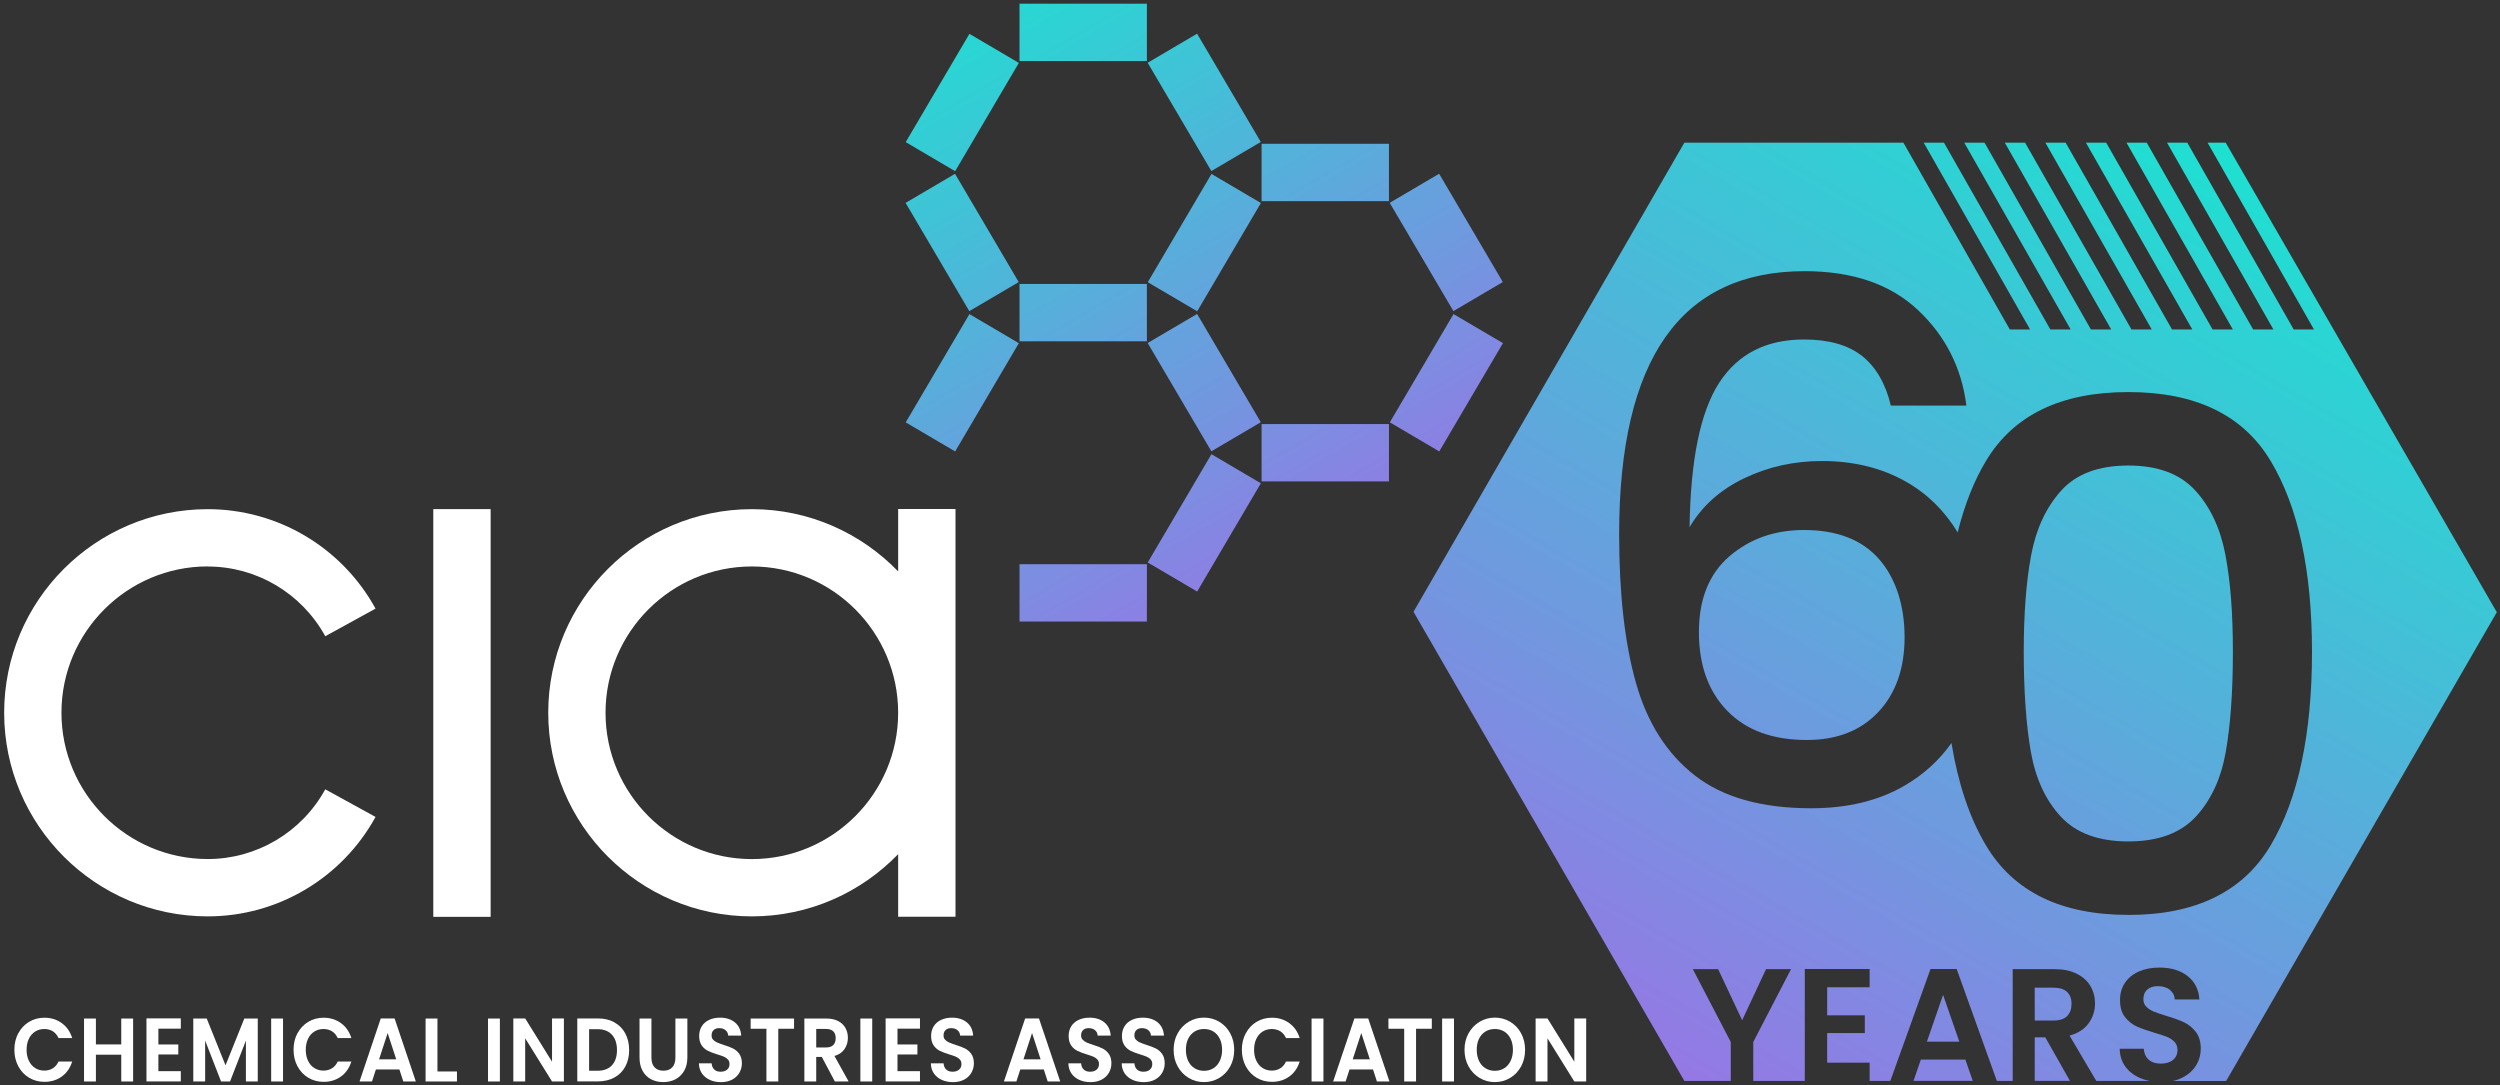 <?xml version="1.0" encoding="UTF-8"?>
<svg id="Layer_1" xmlns="http://www.w3.org/2000/svg" xmlns:xlink="http://www.w3.org/1999/xlink" version="1.1" viewBox="0 0 486.97 211.34">
  <rect x="0" y="0" width="486.97" height="211.34" fill="#333333" stroke="none"/>
  <!-- Generator: Adobe Illustrator 29.7.1, SVG Export Plug-In . SVG Version: 2.1.1 Build 8)  -->
  <defs>
    <style>
      .st0 {
        fill: url(#linear-gradient2);
      }

      .st1 {
        fill: url(#linear-gradient1);
      }

      .st2 {
        fill: url(#linear-gradient9);
      }

      .st3 {
        fill: url(#linear-gradient3);
      }

      .st4 {
        fill: url(#linear-gradient6);
      }

      .st5 {
        fill: url(#linear-gradient8);
      }

      .st6 {
        fill: url(#linear-gradient7);
      }

      .st7 {
        fill: url(#linear-gradient5);
      }

      .st8 {
        fill: url(#linear-gradient4);
      }

      .st9 {
        fill: url(#linear-gradient18);
      }

      .st10 {
        fill: url(#linear-gradient13);
      }

      .st11 {
        fill: url(#linear-gradient12);
      }

      .st12 {
        fill: url(#linear-gradient15);
      }

      .st13 {
        fill: url(#linear-gradient16);
      }

      .st14 {
        fill: url(#linear-gradient11);
      }

      .st15 {
        fill: url(#linear-gradient10);
      }

      .st16 {
        fill: url(#linear-gradient17);
      }

      .st17 {
        fill: url(#linear-gradient14);
      }

      .st18 {
        fill: url(#linear-gradient19);
      }

      .st19 {
        fill: url(#linear-gradient20);
      }

      .st20 {
        fill: url(#linear-gradient);
      }

      .st21 {
        fill: #fff;
      }
    </style>
    <linearGradient id="linear-gradient" x1="163.63" y1="6.03" x2="233.57" y2="127.16" gradientTransform="translate(49.83 -88.51) rotate(30.47)" gradientUnits="userSpaceOnUse">
      <stop offset="0" stop-color="#1de1d1"/>
      <stop offset="1" stop-color="#9578e5"/>
    </linearGradient>
    <linearGradient id="linear-gradient1" x1="175.45" y1="-.79" x2="245.39" y2="120.34" gradientTransform="translate(109.59 -151.72) rotate(59.53)" xlink:href="#linear-gradient"/>
    <linearGradient id="linear-gradient2" x1="198.99" y1="-14.38" x2="268.93" y2="106.75" gradientTransform="translate(156.36 -178.9) rotate(59.53)" xlink:href="#linear-gradient"/>
    <linearGradient id="linear-gradient3" x1="210.81" y1="-21.21" x2="280.75" y2="99.92" gradientTransform="translate(42.5 -116.18) rotate(30.47)" xlink:href="#linear-gradient"/>
    <linearGradient id="linear-gradient4" x1="175.4" y1="-.76" x2="245.34" y2="120.37" gradientTransform="matrix(1,0,0,1,0,0)" xlink:href="#linear-gradient"/>
    <linearGradient id="linear-gradient5" x1="151.76" y1="12.89" x2="221.7" y2="134.02" gradientTransform="matrix(1,0,0,1,0,0)" xlink:href="#linear-gradient"/>
    <linearGradient id="linear-gradient6" x1="199.12" y1="-14.27" x2="269.06" y2="106.86" gradientTransform="matrix(1,0,0,1,0,0)" xlink:href="#linear-gradient"/>
    <linearGradient id="linear-gradient7" x1="151.81" y1="12.86" x2="221.76" y2="133.99" gradientTransform="translate(156.65 -124.8) rotate(59.53)" xlink:href="#linear-gradient"/>
    <linearGradient id="linear-gradient8" x1="175.35" y1="-.73" x2="245.29" y2="120.4" gradientTransform="translate(203.41 -151.98) rotate(59.53)" xlink:href="#linear-gradient"/>
    <linearGradient id="linear-gradient9" x1="187.17" y1="-7.56" x2="257.11" y2="113.57" gradientTransform="translate(70.18 -108.64) rotate(30.47)" xlink:href="#linear-gradient"/>
    <linearGradient id="linear-gradient10" x1="222.58" y1="-28" x2="292.52" y2="93.13" gradientTransform="matrix(1,0,0,1,0,0)" xlink:href="#linear-gradient"/>
    <linearGradient id="linear-gradient11" x1="198.94" y1="-14.35" x2="268.88" y2="106.78" gradientTransform="matrix(1,0,0,1,0,0)" xlink:href="#linear-gradient"/>
    <linearGradient id="linear-gradient12" x1="222.53" y1="-27.97" x2="292.47" y2="93.16" gradientTransform="translate(203.13 -206.08) rotate(59.53)" xlink:href="#linear-gradient"/>
    <linearGradient id="linear-gradient13" x1="234.35" y1="-34.8" x2="304.29" y2="86.33" gradientTransform="translate(62.85 -136.31) rotate(30.47)" xlink:href="#linear-gradient"/>
    <linearGradient id="linear-gradient14" x1="485.51" y1="57.79" x2="380" y2="240.55" gradientUnits="userSpaceOnUse">
      <stop offset="0" stop-color="#1de1d1"/>
      <stop offset="1" stop-color="#9578e5"/>
    </linearGradient>
    <linearGradient id="linear-gradient15" x1="480.52" y1="54.91" x2="375" y2="237.66" xlink:href="#linear-gradient14"/>
    <linearGradient id="linear-gradient16" x1="467.29" y1="47.27" x2="361.78" y2="230.03" xlink:href="#linear-gradient14"/>
    <linearGradient id="linear-gradient17" x1="471.03" y1="49.43" x2="365.52" y2="232.19" xlink:href="#linear-gradient14"/>
    <linearGradient id="linear-gradient18" x1="462.45" y1="44.48" x2="356.93" y2="227.23" xlink:href="#linear-gradient14"/>
    <linearGradient id="linear-gradient19" x1="433.54" y1="27.79" x2="328.03" y2="210.54" xlink:href="#linear-gradient14"/>
    <linearGradient id="linear-gradient20" x1="413.18" y1="16.03" x2="307.66" y2="198.78" xlink:href="#linear-gradient14"/>
  </defs>
  <g>
    <path class="st21" d="M3.57,201.27c.51-.95,1.21-1.7,2.1-2.23.89-.53,1.88-.8,2.98-.8,1.29,0,2.42.35,3.38,1.05.97.7,1.64,1.67,2.03,2.91h-2.66c-.26-.58-.64-1.02-1.11-1.32-.48-.29-1.03-.44-1.66-.44-.67,0-1.27.17-1.79.5-.52.33-.93.8-1.22,1.41s-.44,1.32-.44,2.14.15,1.52.44,2.13c.29.61.7,1.09,1.22,1.42.52.33,1.12.5,1.79.5.63,0,1.18-.15,1.66-.45.48-.3.85-.74,1.11-1.32h2.66c-.39,1.25-1.06,2.23-2.02,2.92-.96.7-2.09,1.04-3.39,1.04-1.1,0-2.09-.27-2.98-.8-.89-.53-1.58-1.27-2.1-2.22-.51-.95-.77-2.03-.77-3.23s.26-2.29.77-3.24Z"/>
    <path class="st21" d="M25.93,198.4v12.26h-2.31v-5.22h-4.94v5.22h-2.31v-12.26h2.31v5.04h4.94v-5.04h2.31Z"/>
    <path class="st21" d="M30.85,200.38v3.07h3.88v1.95h-3.88v3.25h4.37v2h-6.69v-12.28h6.69v2h-4.37Z"/>
    <path class="st21" d="M50.21,198.4v12.26h-2.31v-7.97l-3.09,7.97h-1.75l-3.1-7.97v7.97h-2.31v-12.26h2.62l3.66,9.11,3.66-9.11h2.61Z"/>
    <path class="st21" d="M55.13,198.4v12.26h-2.31v-12.26h2.31Z"/>
    <path class="st21" d="M57.95,201.27c.51-.95,1.21-1.7,2.1-2.23.89-.53,1.88-.8,2.98-.8,1.29,0,2.42.35,3.38,1.05.97.7,1.64,1.67,2.03,2.91h-2.66c-.26-.58-.64-1.02-1.11-1.32-.48-.29-1.03-.44-1.66-.44-.67,0-1.27.17-1.79.5-.52.33-.93.8-1.22,1.41s-.44,1.32-.44,2.14.15,1.52.44,2.13.7,1.09,1.22,1.42c.52.33,1.12.5,1.79.5.63,0,1.18-.15,1.66-.45.48-.3.85-.74,1.11-1.32h2.66c-.39,1.25-1.06,2.23-2.02,2.92-.96.7-2.09,1.04-3.39,1.04-1.1,0-2.09-.27-2.98-.8-.89-.53-1.58-1.27-2.1-2.22-.51-.95-.77-2.03-.77-3.23s.26-2.29.77-3.24Z"/>
    <path class="st21" d="M77.81,208.32h-4.59l-.76,2.34h-2.43l4.14-12.28h2.69l4.14,12.28h-2.44l-.76-2.34ZM77.18,206.35l-1.67-5.13-1.67,5.13h3.33Z"/>
    <path class="st21" d="M85.21,208.71h3.8v1.95h-6.11v-12.26h2.31v10.31Z"/>
    <path class="st21" d="M97.37,198.4v12.26h-2.31v-12.26h2.31Z"/>
    <path class="st21" d="M109.84,210.66h-2.31l-5.23-8.41v8.41h-2.31v-12.28h2.31l5.23,8.43v-8.43h2.31v12.28Z"/>
    <path class="st21" d="M119.67,199.15c.92.5,1.63,1.22,2.13,2.15.5.93.75,2.01.75,3.24s-.25,2.3-.75,3.22c-.5.92-1.21,1.63-2.13,2.13-.92.5-1.98.75-3.19.75h-4.03v-12.26h4.03c1.21,0,2.28.25,3.19.75ZM119.19,207.51c.66-.7.99-1.69.99-2.97s-.33-2.28-.99-2.99c-.66-.72-1.6-1.08-2.81-1.08h-1.63v8.1h1.63c1.21,0,2.15-.35,2.81-1.05Z"/>
    <path class="st21" d="M126.89,198.4v7.59c0,.83.2,1.47.61,1.91.41.44.98.66,1.72.66s1.33-.22,1.73-.66c.41-.44.61-1.07.61-1.91v-7.59h2.33v7.57c0,1.04-.21,1.92-.64,2.64-.42.72-.99,1.26-1.7,1.63s-1.5.54-2.37.54-1.64-.18-2.34-.54c-.7-.36-1.25-.9-1.66-1.63-.41-.72-.61-1.6-.61-2.64v-7.57h2.31Z"/>
    <path class="st21" d="M138.25,210.34c-.64-.29-1.15-.71-1.53-1.26-.37-.55-.57-1.2-.58-1.95h2.48c.03.5.2.9.5,1.19.3.29.72.44,1.25.44s.96-.14,1.27-.41c.31-.27.46-.63.46-1.08,0-.36-.1-.66-.31-.89s-.47-.42-.78-.55-.75-.28-1.3-.45c-.75-.23-1.36-.46-1.82-.69s-.87-.57-1.2-1.04-.5-1.08-.5-1.85c0-.73.17-1.36.51-1.9.34-.54.82-.95,1.44-1.24.62-.29,1.32-.43,2.11-.43,1.19,0,2.15.31,2.9.92.74.61,1.15,1.47,1.23,2.57h-2.54c-.02-.42-.19-.77-.5-1.04-.31-.27-.73-.41-1.25-.41-.45,0-.81.12-1.08.37-.27.25-.4.6-.4,1.07,0,.33.1.6.3.82.2.22.46.39.76.53.3.13.73.29,1.28.47.75.23,1.36.47,1.83.7.47.23.88.59,1.22,1.05.34.47.51,1.08.51,1.84,0,.66-.16,1.26-.48,1.83s-.79,1.01-1.4,1.34c-.62.33-1.35.5-2.2.5s-1.53-.15-2.17-.44Z"/>
    <path class="st21" d="M154.67,198.4v1.99h-3.07v10.27h-2.31v-10.27h-3.07v-1.99h8.45Z"/>
    <path class="st21" d="M162.62,210.66l-2.54-4.78h-1.09v4.78h-2.31v-12.26h4.32c.89,0,1.65.17,2.28.5.63.33,1.1.78,1.41,1.35.31.57.47,1.2.47,1.91,0,.81-.22,1.54-.66,2.19-.44.65-1.1,1.1-1.96,1.34l2.76,4.97h-2.67ZM158.99,204.03h1.93c.63,0,1.09-.16,1.4-.48.31-.32.46-.77.46-1.34s-.15-1-.46-1.31c-.31-.31-.78-.47-1.4-.47h-1.93v3.6Z"/>
    <path class="st21" d="M169.9,198.4v12.26h-2.31v-12.26h2.31Z"/>
    <path class="st21" d="M174.82,200.38v3.07h3.88v1.95h-3.88v3.25h4.38v2h-6.69v-12.28h6.69v2h-4.38Z"/>
    <path class="st21" d="M183.43,210.34c-.64-.29-1.15-.71-1.53-1.26-.37-.55-.57-1.2-.58-1.95h2.48c.03.5.2.9.5,1.19.3.29.72.44,1.25.44s.96-.14,1.27-.41c.31-.27.46-.63.46-1.08,0-.36-.1-.66-.31-.89s-.47-.42-.78-.55c-.31-.13-.75-.28-1.3-.45-.75-.23-1.36-.46-1.82-.69s-.87-.57-1.2-1.04-.5-1.08-.5-1.85c0-.73.17-1.36.51-1.9.34-.54.82-.95,1.44-1.24.62-.29,1.32-.43,2.11-.43,1.19,0,2.15.31,2.9.92s1.15,1.47,1.23,2.57h-2.54c-.02-.42-.19-.77-.5-1.04-.31-.27-.73-.41-1.25-.41-.45,0-.81.12-1.08.37-.27.25-.4.6-.4,1.07,0,.33.1.6.31.82s.46.39.76.53c.3.13.73.29,1.28.47.75.23,1.36.47,1.83.7.47.23.88.59,1.22,1.05.34.47.51,1.08.51,1.84,0,.66-.16,1.26-.48,1.83s-.79,1.01-1.4,1.34c-.62.33-1.35.5-2.2.5-.8,0-1.53-.15-2.17-.44Z"/>
    <path class="st21" d="M203.33,208.32h-4.59l-.76,2.34h-2.43l4.14-12.28h2.69l4.14,12.28h-2.44l-.76-2.34ZM202.7,206.35l-1.67-5.13-1.67,5.13h3.33Z"/>
    <path class="st21" d="M210.22,210.34c-.64-.29-1.15-.71-1.53-1.26-.37-.55-.57-1.2-.58-1.95h2.48c.03.5.2.9.5,1.19.3.29.72.44,1.25.44s.96-.14,1.27-.41c.31-.27.46-.63.46-1.08,0-.36-.1-.66-.31-.89s-.47-.42-.78-.55c-.31-.13-.75-.28-1.3-.45-.75-.23-1.36-.46-1.82-.69s-.87-.57-1.2-1.04-.5-1.08-.5-1.85c0-.73.17-1.36.51-1.9.34-.54.82-.95,1.44-1.24.62-.29,1.32-.43,2.11-.43,1.19,0,2.15.31,2.9.92.74.61,1.15,1.47,1.23,2.57h-2.54c-.02-.42-.19-.77-.5-1.04-.31-.27-.73-.41-1.25-.41-.45,0-.81.12-1.08.37-.27.25-.4.6-.4,1.07,0,.33.1.6.31.82s.46.39.76.53c.3.13.73.29,1.28.47.75.23,1.36.47,1.83.7.47.23.88.59,1.22,1.05.34.47.51,1.08.51,1.84,0,.66-.16,1.26-.48,1.83s-.79,1.01-1.4,1.34c-.62.33-1.35.5-2.2.5-.8,0-1.53-.15-2.17-.44Z"/>
    <path class="st21" d="M220.6,210.34c-.64-.29-1.15-.71-1.53-1.26-.37-.55-.57-1.2-.58-1.95h2.48c.03.5.2.9.5,1.19.3.29.72.44,1.25.44s.96-.14,1.27-.41c.31-.27.46-.63.46-1.08,0-.36-.1-.66-.31-.89s-.47-.42-.78-.55c-.31-.13-.75-.28-1.3-.45-.75-.23-1.36-.46-1.82-.69s-.87-.57-1.2-1.04-.5-1.08-.5-1.85c0-.73.17-1.36.51-1.9.34-.54.82-.95,1.44-1.24.62-.29,1.32-.43,2.11-.43,1.19,0,2.15.31,2.9.92.74.61,1.15,1.47,1.23,2.57h-2.54c-.02-.42-.19-.77-.5-1.04-.31-.27-.73-.41-1.25-.41-.45,0-.81.12-1.08.37-.27.25-.4.6-.4,1.07,0,.33.1.6.31.82s.46.39.76.53c.3.13.73.29,1.28.47.75.23,1.36.47,1.83.7.47.23.88.59,1.22,1.05.34.47.51,1.08.51,1.84,0,.66-.16,1.26-.48,1.83-.32.56-.79,1.01-1.4,1.34-.62.33-1.35.5-2.2.5-.8,0-1.53-.15-2.17-.44Z"/>
    <path class="st21" d="M231.55,209.97c-.9-.54-1.62-1.28-2.15-2.24-.53-.95-.79-2.03-.79-3.24s.26-2.27.79-3.22,1.24-1.7,2.15-2.24c.9-.54,1.89-.81,2.97-.81s2.08.27,2.98.81c.9.54,1.61,1.28,2.13,2.24s.78,2.03.78,3.22-.26,2.29-.78,3.24c-.52.95-1.23,1.7-2.14,2.24-.9.54-1.89.81-2.97.81s-2.07-.27-2.97-.81ZM236.36,208.08c.53-.33.94-.81,1.24-1.43.3-.62.45-1.34.45-2.16s-.15-1.54-.45-2.15c-.3-.61-.71-1.09-1.24-1.41-.53-.33-1.14-.49-1.83-.49s-1.31.16-1.84.49c-.53.33-.95.8-1.25,1.41-.3.61-.44,1.33-.44,2.15s.15,1.54.44,2.16c.3.62.71,1.1,1.25,1.43.53.33,1.15.5,1.84.5s1.3-.17,1.83-.5Z"/>
    <path class="st21" d="M242.67,201.27c.51-.95,1.21-1.7,2.1-2.23.89-.53,1.88-.8,2.98-.8,1.29,0,2.42.35,3.38,1.05.97.7,1.65,1.67,2.03,2.91h-2.66c-.26-.58-.64-1.02-1.11-1.32-.48-.29-1.03-.44-1.66-.44-.67,0-1.27.17-1.79.5-.52.33-.93.8-1.22,1.41s-.44,1.32-.44,2.14.15,1.52.44,2.13.7,1.09,1.22,1.42c.52.33,1.12.5,1.79.5.63,0,1.18-.15,1.66-.45.48-.3.85-.74,1.11-1.32h2.66c-.38,1.25-1.06,2.23-2.02,2.92-.96.7-2.09,1.04-3.39,1.04-1.1,0-2.09-.27-2.98-.8-.89-.53-1.59-1.27-2.1-2.22-.51-.95-.77-2.03-.77-3.23s.26-2.29.77-3.24Z"/>
    <path class="st21" d="M257.79,198.4v12.26h-2.31v-12.26h2.31Z"/>
    <path class="st21" d="M267.46,208.32h-4.59l-.76,2.34h-2.43l4.14-12.28h2.69l4.14,12.28h-2.44l-.76-2.34ZM266.83,206.35l-1.67-5.13-1.67,5.13h3.33Z"/>
    <path class="st21" d="M278.9,198.4v1.99h-3.07v10.27h-2.31v-10.27h-3.07v-1.99h8.45Z"/>
    <path class="st21" d="M283.22,198.4v12.26h-2.31v-12.26h2.31Z"/>
    <path class="st21" d="M288.21,209.97c-.9-.54-1.62-1.28-2.15-2.24s-.79-2.03-.79-3.24.26-2.27.79-3.22,1.24-1.7,2.15-2.24c.9-.54,1.89-.81,2.97-.81s2.08.27,2.98.81c.9.54,1.61,1.28,2.13,2.24s.78,2.03.78,3.22-.26,2.29-.78,3.24-1.23,1.7-2.14,2.24c-.9.54-1.89.81-2.97.81s-2.07-.27-2.97-.81ZM293.01,208.08c.53-.33.94-.81,1.24-1.43.3-.62.45-1.34.45-2.16s-.15-1.54-.45-2.15c-.3-.61-.71-1.09-1.24-1.41-.53-.33-1.14-.49-1.83-.49s-1.31.16-1.84.49c-.53.33-.95.8-1.25,1.41-.3.61-.44,1.33-.44,2.15s.15,1.54.44,2.16c.3.62.71,1.1,1.25,1.43.53.33,1.15.5,1.84.5s1.3-.17,1.83-.5Z"/>
    <path class="st21" d="M308.97,210.66h-2.31l-5.23-8.41v8.41h-2.31v-12.28h2.31l5.23,8.43v-8.43h2.31v12.28Z"/>
  </g>
  <g>
    <path class="st21" d="M40.47,110.35c9.52,0,18.29,5.2,22.89,13.58l9.79-5.38c-6.56-11.95-19.08-19.37-32.68-19.37C18.6,99.18.81,116.97.81,138.84s17.79,39.66,39.66,39.66c13.59,0,26.11-7.42,32.68-19.37l-9.79-5.38c-4.6,8.38-13.37,13.58-22.89,13.58-15.71,0-28.5-12.78-28.5-28.5s12.78-28.5,28.5-28.5Z"/>
    <path class="st21" d="M174.95,99.17v12.13c-7.22-7.46-17.32-12.12-28.5-12.12-21.87,0-39.66,17.79-39.66,39.66s17.79,39.66,39.66,39.66c11.18,0,21.28-4.65,28.5-12.12v12.19h11.17v-79.42h-11.17ZM146.45,167.34c-15.71,0-28.5-12.78-28.5-28.5s12.78-28.5,28.5-28.5,28.5,12.78,28.5,28.5-12.78,28.5-28.5,28.5Z"/>
    <rect class="st21" x="84.4" y="99.17" width="11.17" height="79.42"/>
  </g>
  <rect class="st21" x="197.2" y="66.45" width=".37" height=".37"/>
  <g>
    <rect class="st20" x="181.84" y="35.01" width="11.17" height="24.47" transform="translate(1.92 101.55) rotate(-30.47)"/>
    <rect class="st1" x="175.19" y="14.37" width="24.47" height="11.17" transform="translate(75.2 171.39) rotate(-59.53)"/>
    <rect class="st0" x="222.34" y="41.66" width="24.47" height="11.17" transform="translate(74.92 225.48) rotate(-59.53)"/>
    <rect class="st3" x="228.99" y="7.72" width="11.17" height="24.47" transform="translate(22.27 121.69) rotate(-30.47)"/>
    <rect class="st8" x="198.59" y="55.31" width="24.81" height="11.17"/>
    <rect class="st7" x="198.59" y="109.9" width="24.81" height="11.17"/>
    <rect class="st4" x="198.59" y=".72" width="24.81" height="11.17"/>
    <rect class="st6" x="175.19" y="68.96" width="24.47" height="11.17" transform="translate(28.15 198.3) rotate(-59.53)"/>
    <rect class="st5" x="222.34" y="96.25" width="24.47" height="11.17" transform="translate(27.86 252.39) rotate(-59.53)"/>
    <rect class="st2" x="228.99" y="62.31" width="11.17" height="24.47" transform="translate(-5.41 129.23) rotate(-30.47)"/>
    <rect class="st15" x="245.74" y="28.01" width="24.81" height="11.17"/>
    <rect class="st14" x="245.74" y="82.6" width="24.81" height="11.17"/>
    <rect class="st11" x="269.49" y="68.96" width="24.47" height="11.17" transform="translate(74.63 279.57) rotate(-59.53)"/>
    <rect class="st10" x="276.14" y="35.01" width="11.17" height="24.47" transform="translate(14.94 149.36) rotate(-30.47)"/>
  </g>
  <polygon class="st17" points="396.34 202.06 396.34 210.54 403.2 210.54 398.4 202.06 396.34 202.06"/>
  <path class="st12" d="M402.64,193.22c-.58-.55-1.47-.83-2.65-.83h-3.65v6.4h3.65c1.19,0,2.07-.29,2.65-.86s.87-1.37.87-2.39-.29-1.77-.87-2.32Z"/>
  <polygon class="st13" points="375.34 202.9 381.65 202.9 378.49 193.79 375.34 202.9"/>
  <polygon class="st16" points="374.16 206.4 372.73 210.54 384.27 210.54 382.83 206.4 374.16 206.4"/>
  <path class="st9" d="M427.63,95.57c-2.94-3.26-7.29-4.89-13.07-4.89s-10.14,1.63-13.07,4.89c-2.94,3.26-4.89,7.46-5.85,12.59-.96,5.14-1.44,11.42-1.44,18.85s.46,14.18,1.38,19.41c.92,5.23,2.87,9.45,5.85,12.66,2.98,3.21,7.36,4.82,13.14,4.82s10.16-1.6,13.14-4.82c2.98-3.21,4.93-7.43,5.85-12.66.92-5.23,1.38-11.7,1.38-19.41s-.48-13.72-1.44-18.85c-.96-5.14-2.91-9.33-5.85-12.59Z"/>
  <path class="st18" d="M486.3,119.17l-52.76-91.38h-3.53l20.72,36.38h-3.95l-20.72-36.38h-3.95l20.72,36.38h0s0,0,0,0h-3.95l-20.72-36.38h-3.95l20.72,36.38h-3.95l-20.72-36.38h-3.95l20.72,36.38h-3.95l-20.72-36.38h-3.95l20.72,36.38h-3.95l-20.72-36.38h-3.95l20.72,36.38h0s-3.95,0-3.95,0l-20.72-36.38h-3.95l20.72,36.38h-3.95l-20.72-36.38h-3.95l20.72,36.38h-3.95l-20.72-36.38h-42.67l-52.76,91.38,52.76,91.38h9.04v-7.58l-7.39-14.19h4.93l4.68,9.95,4.65-9.95h4.87l-7.36,14.19v7.58h10.04v-21.8h12.63v3.56h-8.27v5.46h7.33v3.46h-7.33v5.77h8.27v3.55h4.03l7.83-21.8h5.09l7.83,21.8h3.09v-21.77h8.17c1.68,0,3.12.3,4.3.89s2.07,1.39,2.67,2.4c.59,1.01.89,2.14.89,3.38,0,1.43-.42,2.73-1.25,3.88-.83,1.15-2.07,1.95-3.71,2.39l5.21,8.83h10.39c-.65-.13-1.27-.31-1.85-.56-1.22-.52-2.18-1.27-2.89-2.25-.71-.98-1.07-2.13-1.09-3.46h4.68c.06.89.38,1.6.95,2.12.57.52,1.36.78,2.36.78s1.82-.24,2.4-.73c.58-.49.87-1.13.87-1.92,0-.64-.2-1.18-.59-1.59-.4-.42-.89-.74-1.48-.98-.59-.24-1.41-.5-2.45-.8-1.42-.42-2.56-.83-3.45-1.23-.88-.41-1.64-1.02-2.28-1.84s-.95-1.92-.95-3.29c0-1.29.32-2.41.97-3.37.65-.96,1.55-1.69,2.71-2.2s2.5-.76,3.99-.76c2.25,0,4.07.55,5.48,1.64,1.4,1.09,2.18,2.62,2.32,4.57h-4.8c-.04-.75-.36-1.37-.95-1.86-.59-.49-1.38-.73-2.36-.73-.85,0-1.53.22-2.04.66-.51.44-.77,1.07-.77,1.9,0,.58.19,1.07.58,1.45.38.39.86.7,1.44.94s1.38.51,2.42.83c1.42.42,2.57.83,3.46,1.25.89.42,1.66,1.04,2.31,1.87.64.83.97,1.92.97,3.28,0,1.16-.3,2.25-.91,3.24-.6,1-1.49,1.79-2.65,2.39-.59.3-1.23.52-1.93.67h10.43l52.76-91.38ZM414.56,178.21c-13.12,0-22.36-4.52-27.73-13.56-3.2-5.38-5.42-12.05-6.71-19.92-2.37,3.36-5.41,6.13-9.13,8.3-5.04,2.94-11.11,4.41-18.21,4.41-9.62,0-17.16-2.12-22.62-6.37-5.46-4.25-9.29-10.25-11.48-18-2.2-7.75-3.29-17.41-3.29-28.99,0-34.17,12.04-51.26,36.13-51.26,9.34,0,16.69,2.52,22.06,7.56,5.37,5.04,8.52,11.25,9.45,18.63h-14.71c-1.03-4.29-2.9-7.51-5.6-9.66-2.71-2.15-6.49-3.22-11.34-3.22-7.38,0-12.88,2.83-16.53,8.47-3.64,5.65-5.56,15.01-5.74,28.08,2.43-4.11,5.97-7.28,10.64-9.52,4.67-2.24,9.71-3.36,15.13-3.36,6.16,0,11.6,1.33,16.32,3.99,4.19,2.36,7.56,5.67,10.13,9.91,1.32-5.3,3.14-9.96,5.51-13.91,5.37-8.95,14.61-13.42,27.73-13.42s22.36,4.47,27.73,13.42c5.37,8.95,8.05,21.36,8.05,37.23s-2.68,28.6-8.05,37.64c-5.37,9.04-14.61,13.56-27.73,13.56Z"/>
  <path class="st19" d="M351.38,103.24c-5.7,0-10.53,1.71-14.5,5.11-3.97,3.41-5.95,8.33-5.95,14.78s1.84,11.55,5.53,15.34c3.69,3.78,8.84,5.67,15.48,5.67,5.88,0,10.53-1.82,13.94-5.46,3.41-3.64,5.11-8.49,5.11-14.57s-1.66-11.41-4.97-15.2c-3.32-3.78-8.19-5.67-14.64-5.67Z"/>
</svg>